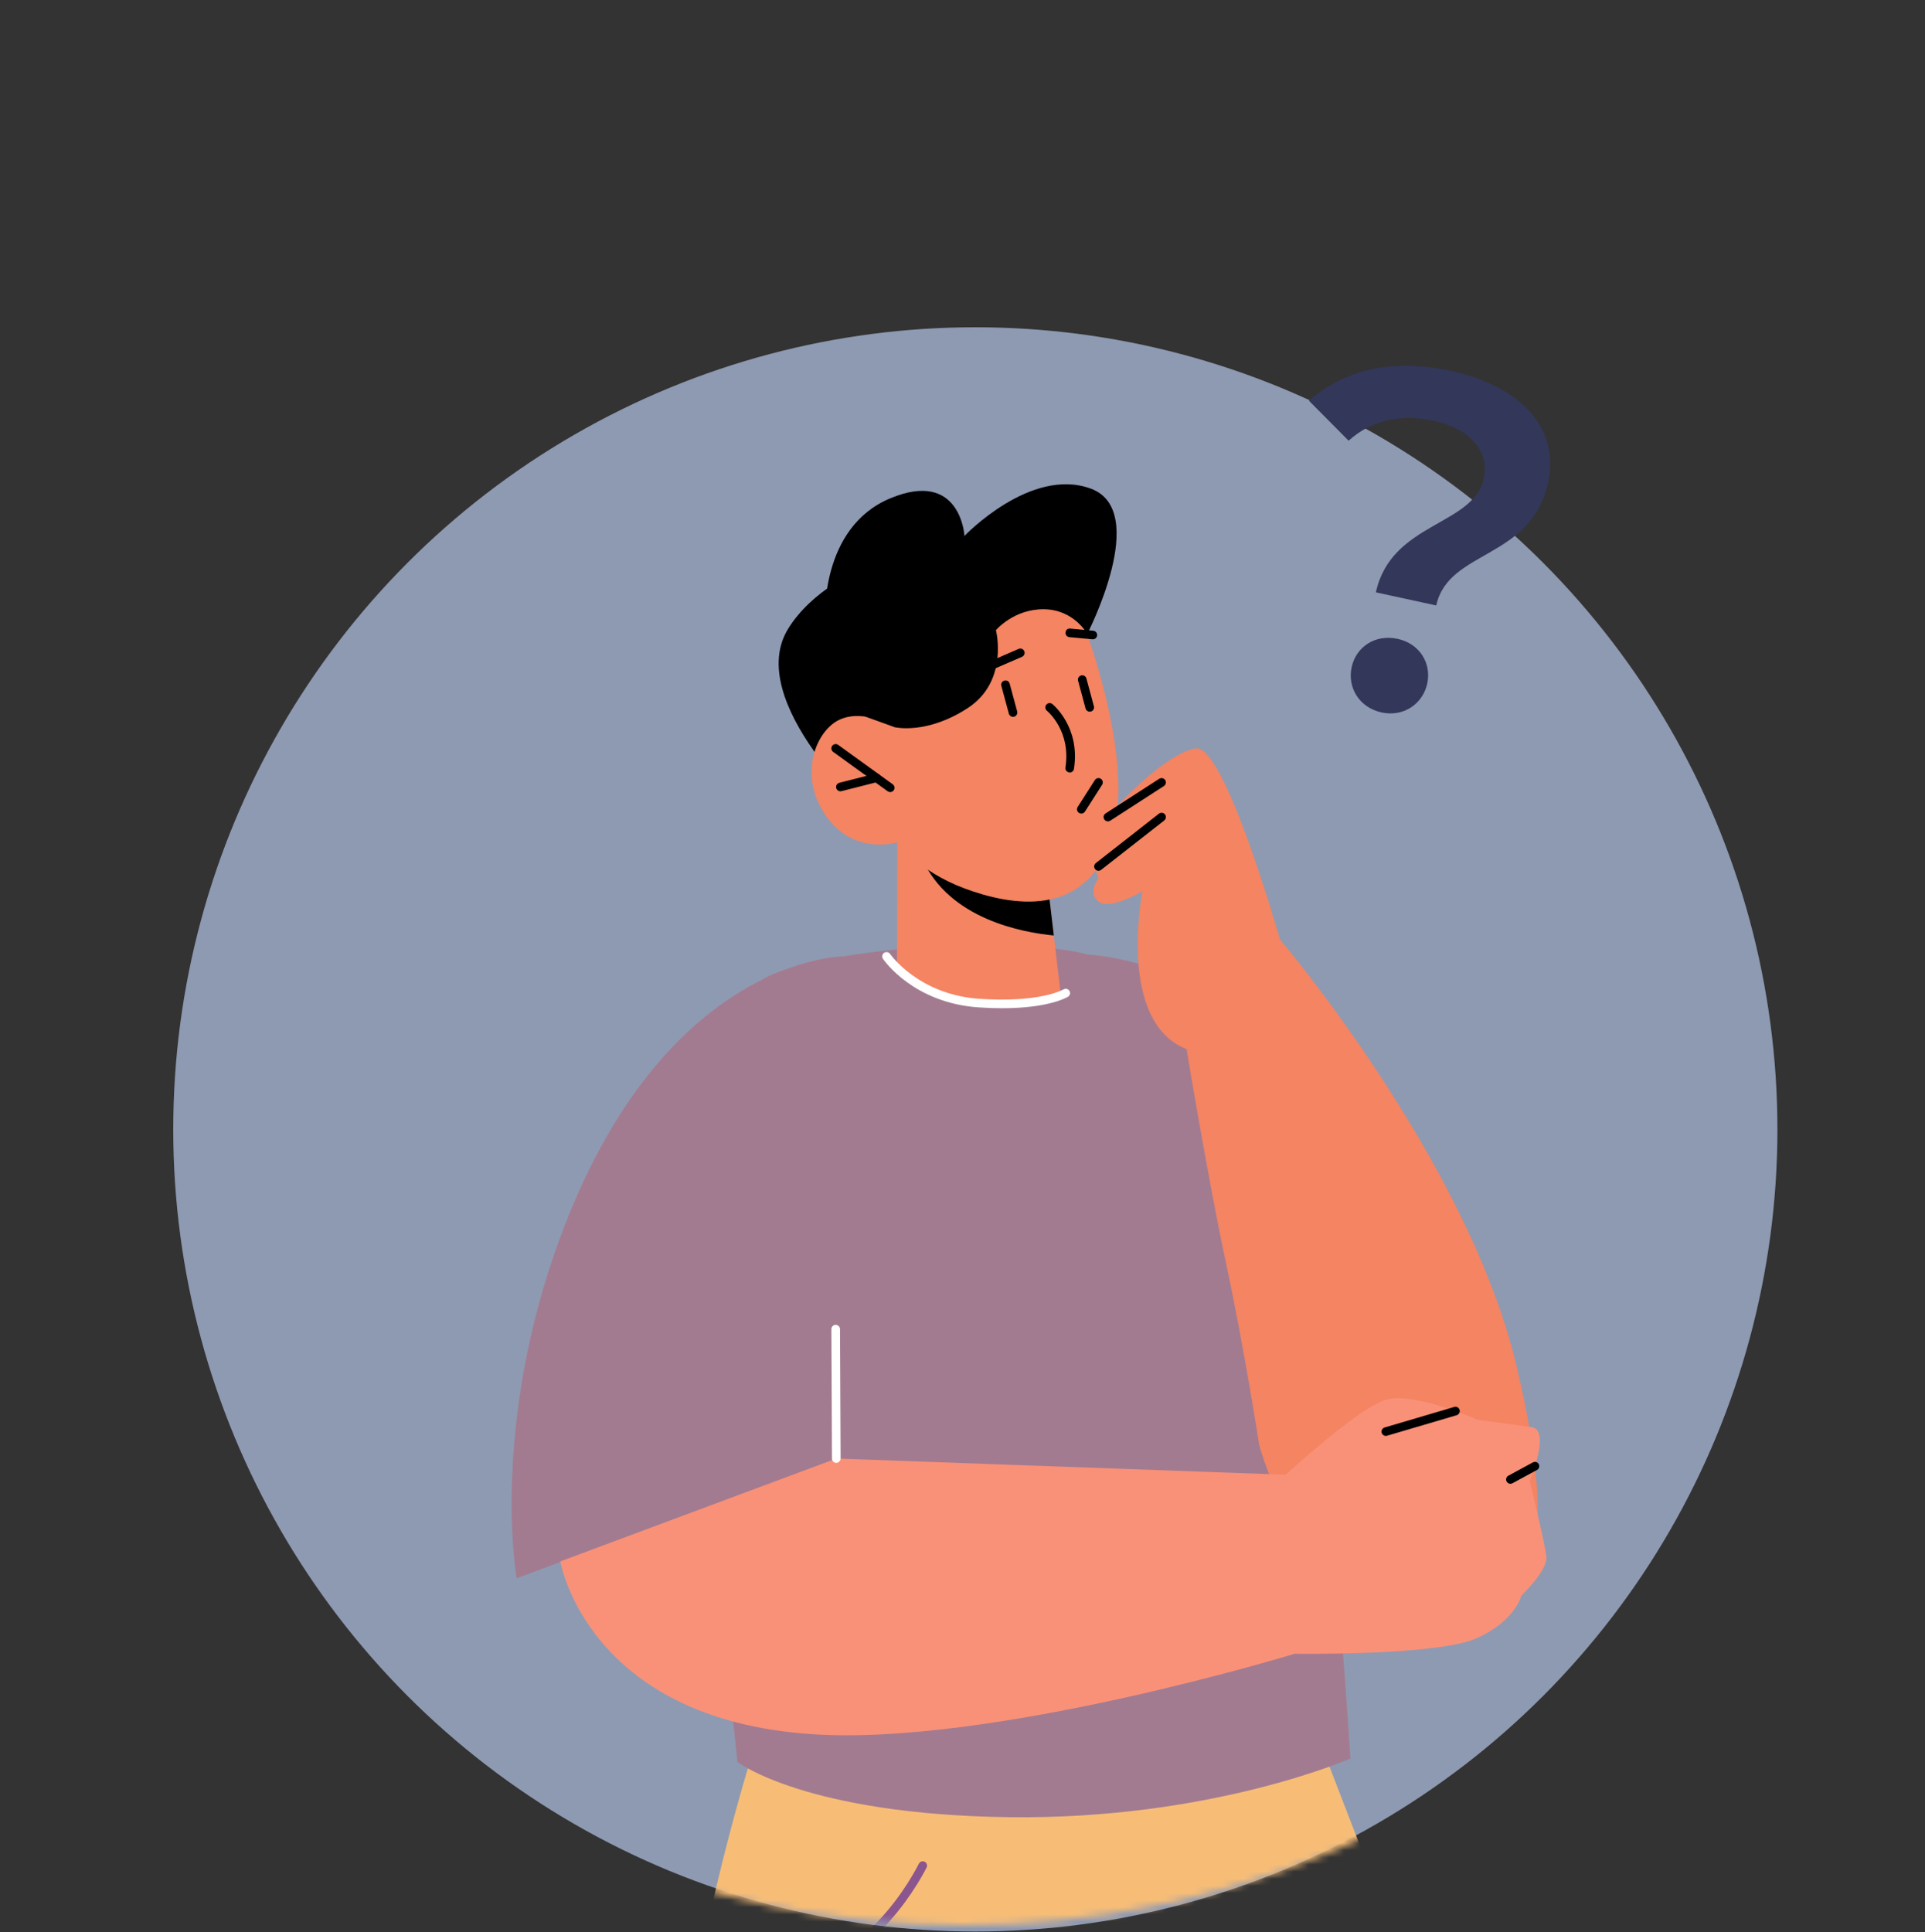 <?xml version="1.0" encoding="UTF-8"?> <svg xmlns="http://www.w3.org/2000/svg" width="270" height="271" viewBox="0 0 270 271" fill="none"><rect x="0" y="0" width="270" height="271" fill="#333333" stroke="none"/> <circle cx="136.8" cy="158.4" r="112.5" fill="#B6C6E8" fill-opacity="0.7"></circle> <path d="M189.582 93.573C190.205 90.709 192.898 88.922 196.032 89.602C199.101 90.267 200.807 93.01 200.184 95.874C199.561 98.738 196.855 100.591 193.787 99.926C190.652 99.246 188.96 96.436 189.582 93.573ZM208.116 67.11C208.927 63.381 206.277 60.151 201.14 59.038C196.206 57.968 192.2 59.054 189.156 61.812L183.6 56.211C188.436 51.956 195.103 50.196 203.439 52.008C213.241 54.134 218.805 60.012 217.139 67.672C214.777 78.534 203.158 77.056 201.448 84.918L192.981 83.079C195.124 73.221 206.667 73.772 208.116 67.11Z" fill="#33375A"></path> <mask id="mask0_3_958" style="mask-type:alpha" maskUnits="userSpaceOnUse" x="0" y="0" width="270" height="270"> <path d="M270 135C270 209.558 209.558 270 135 270C60.442 270 0 209.558 0 135C0 60.442 60.442 0 135 0C209.558 0 270 60.442 270 135Z" fill="#F1D8BD"></path> </mask> <g mask="url(#mask0_3_958)"> <path d="M179.695 354.014L174.057 248.186L104.991 247.721C104.991 247.721 96.535 274.988 94.185 301.33C91.836 327.672 85.728 494.963 86.667 497.273C87.607 499.587 164.19 502.36 168.889 499.587C173.588 496.814 179.695 354.014 179.695 354.014Z" fill="#F7BD77"></path> <path d="M186.272 247.261C186.272 247.261 267.553 457.529 266.615 462.152C265.676 466.773 203.657 499.587 199.898 499.587C196.139 499.587 168.889 451.983 168.889 451.983L165.6 247.72L186.272 247.261Z" fill="#F7BD77"></path> <path d="M110.657 276.911C109.543 276.911 108.394 276.781 107.203 276.5C106.878 276.424 106.677 276.098 106.754 275.774C106.828 275.448 107.147 275.245 107.481 275.324C120.526 278.405 128.794 261.57 128.877 261.398C129.026 261.099 129.382 260.972 129.685 261.117C129.986 261.262 130.113 261.622 129.968 261.924C129.887 262.085 122.591 276.911 110.657 276.911Z" fill="#8B558E"></path> <path d="M152.636 133.885C152.636 133.885 170.208 134.683 177.176 148.745C184.142 162.81 189.409 246.638 189.409 246.638C189.409 246.638 169.924 255.241 141.49 254.869C113.054 254.5 103.438 247.137 103.438 247.137L97.967 195.441C97.967 195.441 100.252 140.961 107.341 137.139C114.43 133.316 140.868 130.864 152.636 133.885Z" fill="#A37B90"></path> <path d="M152.494 88.912C152.494 88.912 161.427 71.633 152.989 68.53C144.552 65.428 135.277 75.165 135.277 75.165C135.277 75.165 116.985 77.877 110.581 88.129C104.176 98.377 122.37 114.598 122.37 114.598L152.494 88.912Z" fill="black"></path> <path d="M125.853 118.139L125.804 135.122C125.804 135.122 128.856 140.015 138.8 140.852C146.208 141.475 148.816 139.809 148.816 139.809L147.809 131.203L146.813 122.811L128.864 118.813L125.853 118.139Z" fill="#F48462"></path> <path d="M128.864 118.814C128.906 119.276 129.081 119.827 129.354 120.453C133.134 128.95 143.53 130.807 147.809 131.203L146.813 122.811L128.864 118.814Z" fill="black"></path> <path d="M150.719 84.107C150.719 84.107 159.579 105.429 156.028 117.25C152.475 129.074 141.671 127.002 135.23 124.586C128.787 122.17 125.852 118.142 125.852 118.142C125.852 118.142 119.756 120.084 115.808 114.38C111.86 108.68 114.474 102.263 117.96 100.848C121.446 99.43 125.512 102 125.512 102L122.404 95.795C122.404 95.795 136.541 64.805 150.719 84.107Z" fill="#F48462"></path> <path d="M124.86 111.096C124.737 111.096 124.613 111.06 124.505 110.981L116.86 105.456C116.59 105.26 116.529 104.882 116.724 104.613C116.92 104.34 117.298 104.28 117.57 104.477L125.214 110.001C125.485 110.198 125.546 110.576 125.35 110.845C125.232 111.008 125.045 111.096 124.86 111.096Z" fill="black"></path> <path d="M117.878 110.981C117.609 110.981 117.361 110.8 117.292 110.525C117.21 110.201 117.405 109.875 117.729 109.79L122.777 108.508C123.113 108.429 123.43 108.623 123.513 108.946C123.594 109.27 123.399 109.599 123.075 109.681L118.028 110.963C117.978 110.975 117.928 110.981 117.878 110.981Z" fill="black"></path> <path d="M150.038 108.354C149.613 108.296 149.386 107.985 149.438 107.655C150.235 102.55 146.979 99.796 146.84 99.681C146.583 99.472 146.546 99.091 146.758 98.834C146.968 98.574 147.347 98.538 147.607 98.746C147.769 98.879 151.541 102.03 150.633 107.842C150.586 108.139 150.33 108.354 150.038 108.354Z" fill="black"></path> <path d="M152.845 99.82C152.578 99.82 152.334 99.641 152.262 99.372L151.21 95.474C151.122 95.151 151.313 94.821 151.635 94.733C151.957 94.64 152.289 94.836 152.377 95.16L153.429 99.058C153.517 99.381 153.326 99.711 153.004 99.799C152.95 99.814 152.897 99.82 152.845 99.82Z" fill="black"></path> <path d="M142.084 100.542C141.817 100.542 141.574 100.364 141.502 100.095L140.449 96.197C140.362 95.873 140.552 95.544 140.875 95.456C141.201 95.359 141.531 95.562 141.616 95.882L142.669 99.78C142.756 100.104 142.566 100.433 142.243 100.521C142.19 100.536 142.137 100.542 142.084 100.542Z" fill="black"></path> <path d="M152.494 88.912C152.494 88.912 150.659 85.492 146.416 85.45C142.176 85.41 139.689 88.386 139.689 88.386C139.689 88.386 141.529 95.525 135.751 99.299C129.973 103.073 125.512 102 125.512 102L121.334 100.497L118.284 94.382L130.423 81.388L146.111 73.175L154.072 80.439L152.494 88.912Z" fill="black"></path> <path d="M135.277 75.165C135.277 75.165 134.752 65.766 124.858 69.894C114.964 74.025 115.731 86.85 115.731 86.85L135.277 75.165Z" fill="black"></path> <path d="M153.279 89.668C153.222 89.665 149.993 89.363 149.993 89.363C149.661 89.332 149.415 89.036 149.448 88.707C149.478 88.374 149.746 88.117 150.105 88.159L153.334 88.465C153.668 88.495 153.913 88.788 153.88 89.121C153.85 89.435 153.587 89.668 153.279 89.668Z" fill="black"></path> <path d="M138.749 94.062C138.516 94.062 138.294 93.926 138.196 93.699C138.062 93.394 138.203 93.037 138.509 92.904L142.869 91.011C143.172 90.875 143.53 91.017 143.663 91.322C143.797 91.628 143.656 91.984 143.351 92.118L138.99 94.011C138.912 94.047 138.83 94.062 138.749 94.062Z" fill="black"></path> <path d="M151.665 114.108C151.553 114.108 151.44 114.081 151.34 114.014C151.057 113.836 150.975 113.461 151.154 113.18L153.563 109.412C153.743 109.125 154.119 109.046 154.398 109.227C154.68 109.406 154.763 109.781 154.582 110.062L152.174 113.83C152.06 114.011 151.865 114.108 151.665 114.108Z" fill="black"></path> <path d="M118.284 134.139C118.284 134.139 92.074 134.136 77.698 176.012C68.96 201.462 72.456 221.369 72.456 221.369L117.298 204.568L118.284 134.139Z" fill="#A37B90"></path> <path d="M176.611 202.654C176.611 202.654 174.556 189.245 171.982 177.264C169.41 165.277 166.433 147.13 166.433 147.13L179.519 131.75C179.519 131.75 205.787 162.643 212.659 191.392C219.531 220.135 214.432 228.926 199.764 227.148C182.388 225.043 176.611 202.654 176.611 202.654Z" fill="#F48462"></path> <path d="M78.596 218.992C78.596 218.992 82.268 241.074 113.83 243.224C139.137 244.947 181.586 231.947 181.586 231.947C181.586 231.947 201.704 232.253 207.175 229.746C212.642 227.239 213.367 223.813 213.367 223.813C213.367 223.813 217.104 220.256 216.895 218.333C216.688 216.407 214.545 207.713 214.545 207.713C214.545 207.713 217.577 200.537 214.81 200.159C212.042 199.781 207.261 199.128 207.261 199.128C207.261 199.128 198.326 195.197 194.453 196.297C190.582 197.395 180.322 206.836 180.322 206.836L117.298 204.568L78.596 218.992Z" fill="#F99178"></path> <path d="M117.298 205.173C116.965 205.173 116.694 204.904 116.693 204.571L116.611 186.424C116.608 186.091 116.878 185.819 117.211 185.816C117.547 185.816 117.818 186.085 117.819 186.418L117.902 204.565C117.903 204.901 117.62 205.179 117.298 205.173Z" fill="white"></path> <path d="M140.563 141.409C139.56 141.409 138.464 141.375 137.268 141.291C128.135 140.668 124.014 134.729 123.843 134.478C123.656 134.199 123.729 133.824 124.003 133.64C124.284 133.452 124.655 133.525 124.844 133.8C124.883 133.855 128.829 139.503 137.351 140.087C145.919 140.671 149.131 138.79 149.161 138.772C149.449 138.602 149.82 138.687 149.993 138.971C150.168 139.252 150.083 139.621 149.801 139.797C149.681 139.872 147.136 141.409 140.563 141.409Z" fill="white"></path> <path d="M179.519 131.75C179.519 131.75 171.795 104.486 167.761 104.967C163.728 105.447 155.706 113.506 154.072 116.458C152.438 119.412 154.072 123.174 154.072 123.174C154.072 123.174 152.481 125.167 154.072 126.452C155.664 127.74 160.234 125.007 160.234 125.007C160.234 125.007 156.201 145.195 168.031 147.614C179.861 150.03 179.519 131.75 179.519 131.75Z" fill="#F48462"></path> <path d="M194.378 201.396C194.116 201.396 193.875 201.226 193.798 200.963C193.704 200.643 193.886 200.307 194.206 200.213L203.97 197.331C204.294 197.226 204.626 197.419 204.722 197.74C204.817 198.06 204.633 198.396 204.313 198.49L194.549 201.369C194.491 201.387 194.435 201.396 194.378 201.396Z" fill="black"></path> <path d="M211.852 208.109C211.638 208.109 211.43 207.994 211.32 207.792C211.161 207.498 211.269 207.132 211.564 206.972L215.001 205.106C215.298 204.949 215.662 205.058 215.822 205.348C215.982 205.641 215.873 206.01 215.578 206.168L212.14 208.033C212.048 208.085 211.949 208.109 211.852 208.109Z" fill="black"></path> <path d="M154.072 122.131C153.894 122.131 153.716 122.049 153.597 121.898C153.389 121.638 153.436 121.257 153.7 121.051L162.551 114.123C162.81 113.915 163.193 113.963 163.399 114.226C163.605 114.486 163.559 114.867 163.296 115.073L154.445 122.001C154.335 122.088 154.204 122.131 154.072 122.131Z" fill="black"></path> <path d="M155.393 115.203C155.196 115.203 155.002 115.106 154.885 114.925C154.705 114.646 154.784 114.271 155.065 114.09L162.594 109.227C162.876 109.052 163.248 109.128 163.432 109.409C163.613 109.687 163.532 110.062 163.25 110.243L155.722 115.106C155.62 115.17 155.505 115.203 155.393 115.203Z" fill="black"></path> </g> </svg> 